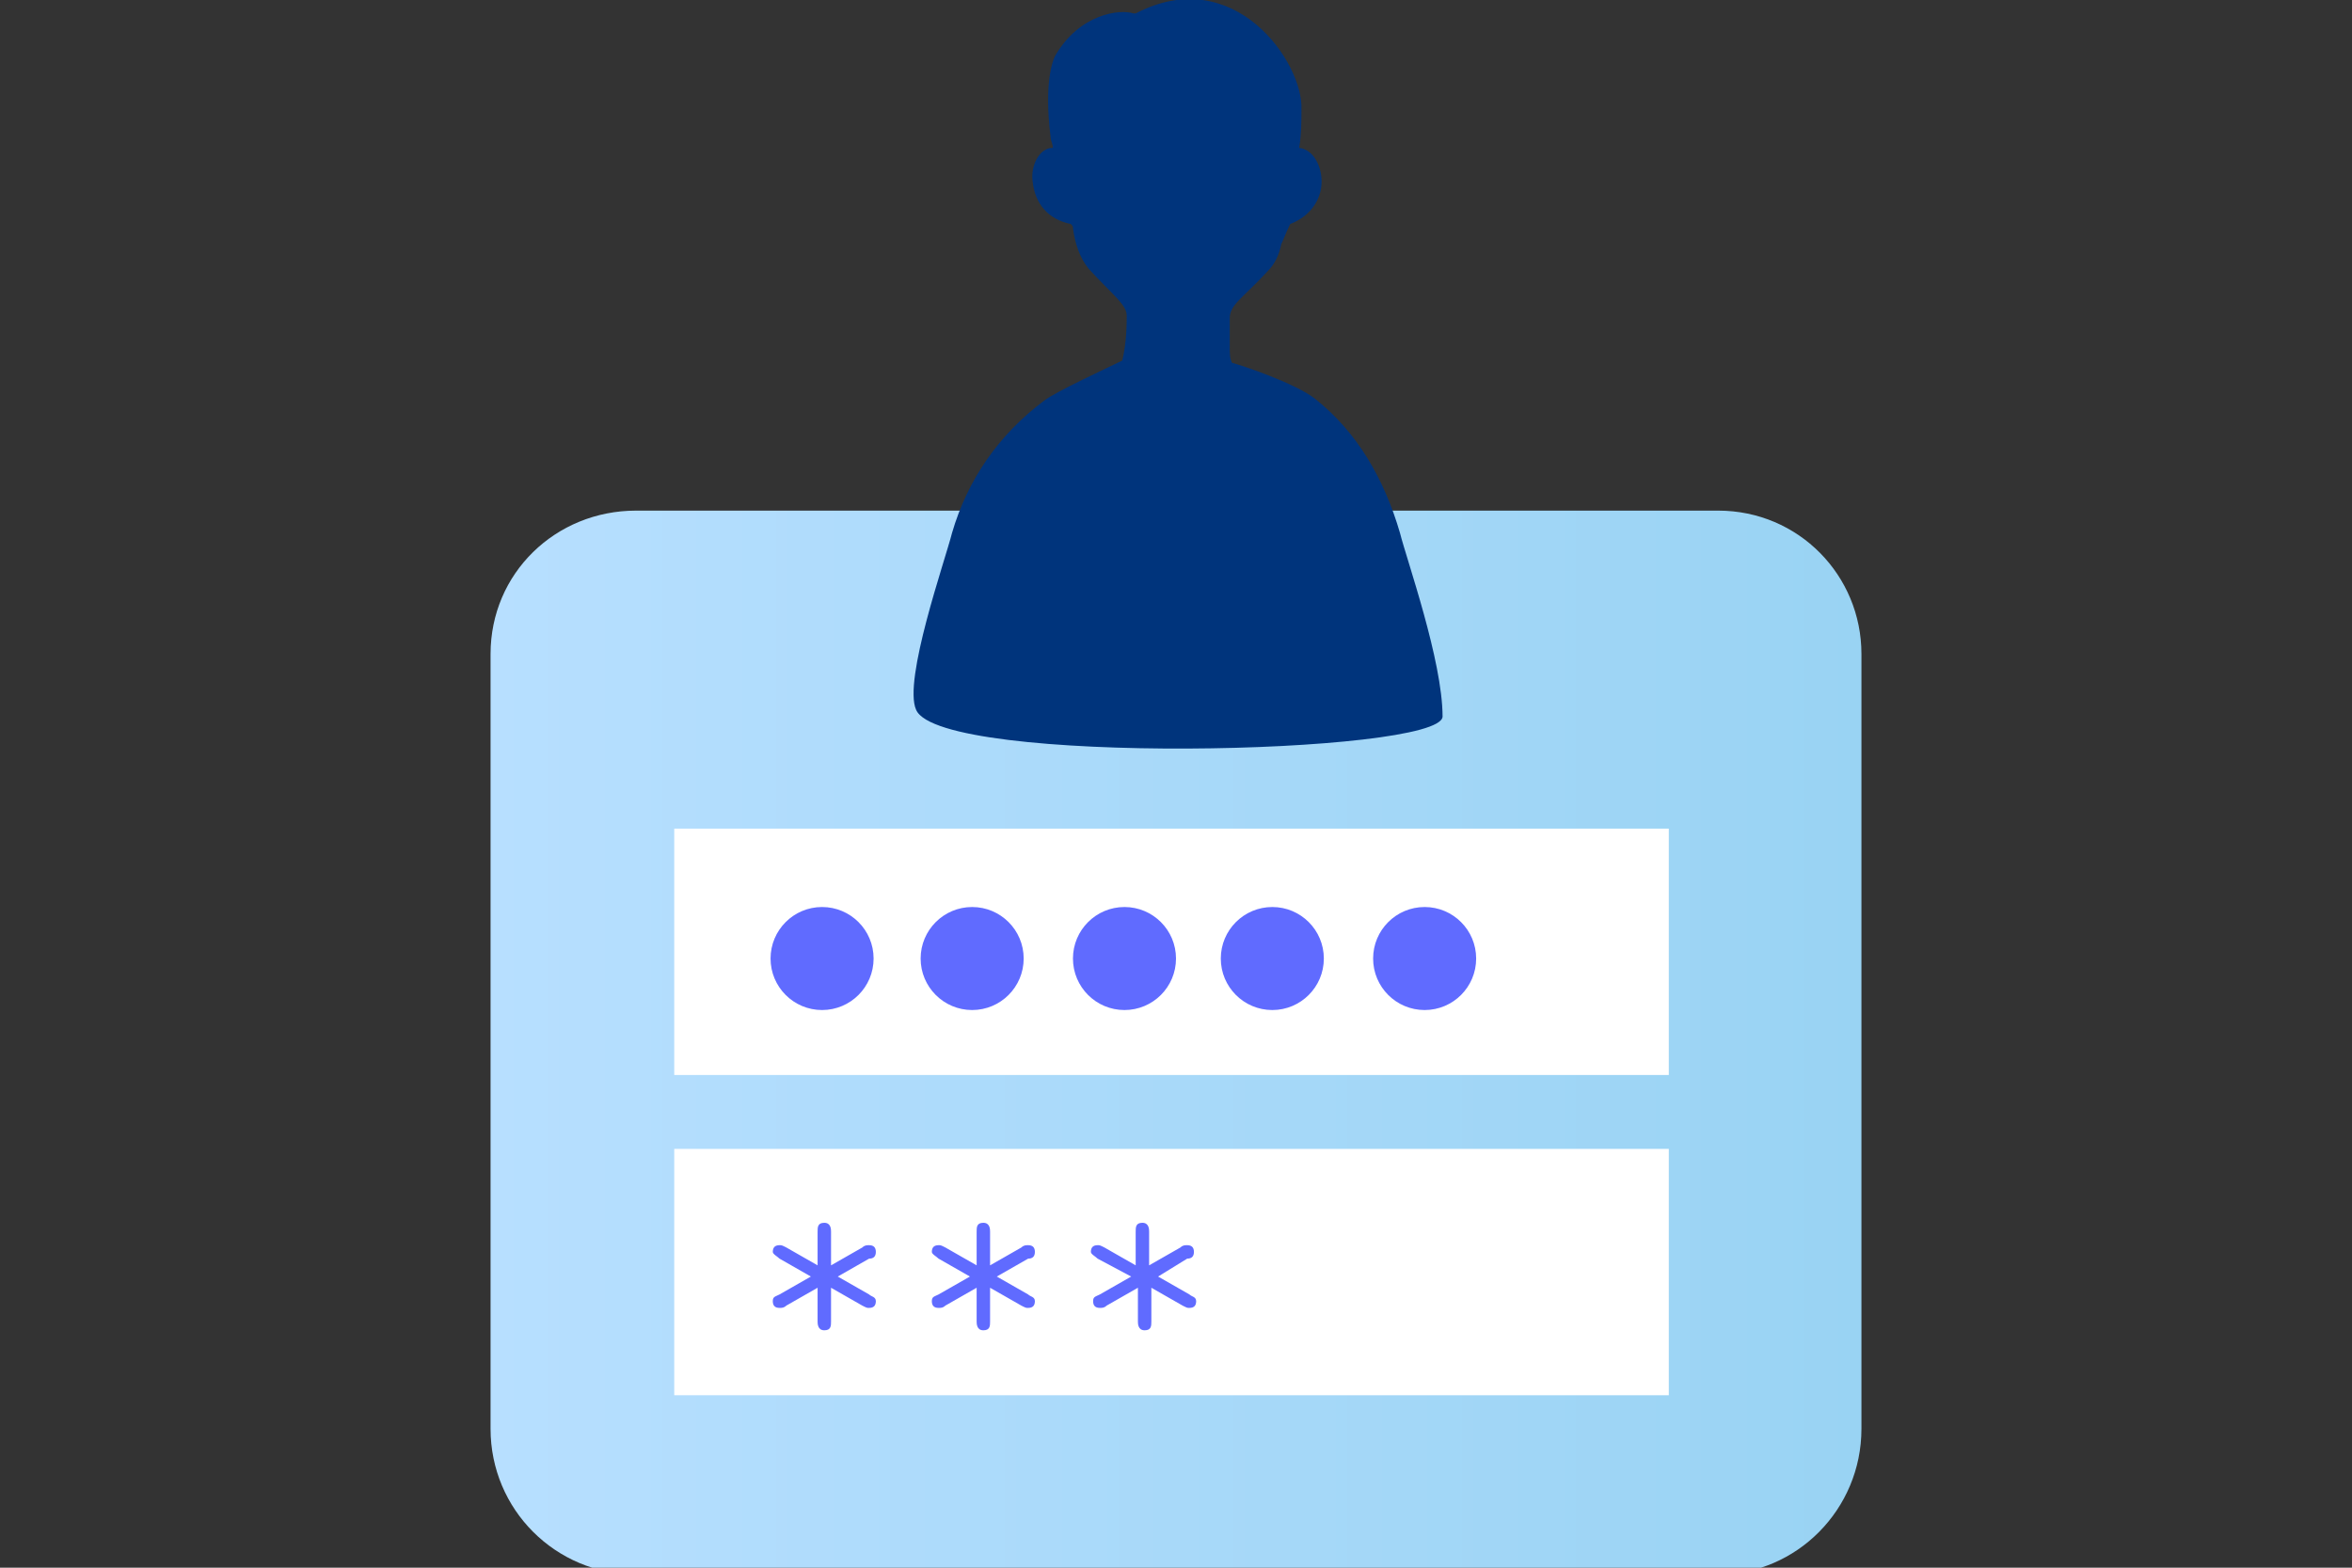 <?xml version="1.0" encoding="utf-8"?>
<!-- Generator: Adobe Illustrator 27.7.0, SVG Export Plug-In . SVG Version: 6.00 Build 0)  -->
<svg version="1.1" id="レイヤー_1" xmlns="http://www.w3.org/2000/svg" xmlns:xlink="http://www.w3.org/1999/xlink" x="0px"
	 y="0px" width="105px" height="70px" viewBox="0 0 105 70" style="enable-background:new 0 0 105 70;" xml:space="preserve">
<rect x="0" y="0" width="105" height="70" fill="#333333" stroke="none"/>
<style type="text/css">
	.st0{fill:url(#SVGID_1_);}
	.st1{fill:#FFFFFF;}
	.st2{fill:#606BFF;}
	.st3{fill:#00347C;}
</style>
<linearGradient id="SVGID_1_" gradientUnits="userSpaceOnUse" x1="83.1" y1="46.55" x2="21.9" y2="46.55">
	<stop  offset="0" style="stop-color:#99D3F3"/>
	<stop  offset="1" style="stop-color:#B7DFFF"/>
</linearGradient>
<path class="st0" d="M30.6,70.3h-2.2c-3.6,0-6.5-2.9-6.5-6.5l0,0V29.2c0-3.6,2.9-6.4,6.5-6.4l0,0h48.3c3.6,0,6.4,2.9,6.4,6.4l0,0
	v34.6c0,3.6-2.9,6.5-6.4,6.5l0,0H40.6"/>
<rect x="30.1" y="37" class="st1" width="44.4" height="11"/>
<rect x="30.1" y="51.3" class="st1" width="44.4" height="11"/>
<path class="st2" d="M34.8,56.2c-0.1-0.1-0.3-0.2-0.3-0.3c0-0.2,0.1-0.3,0.3-0.3c0.1,0,0.1,0,0.3,0.1l1.4,0.8V55
	c0-0.2,0-0.4,0.3-0.4s0.3,0.3,0.3,0.4v1.5l1.4-0.8c0.1-0.1,0.2-0.1,0.3-0.1c0.2,0,0.3,0.1,0.3,0.3s-0.1,0.3-0.3,0.3L37.4,57l1.4,0.8
	c0.1,0.1,0.3,0.1,0.3,0.3s-0.1,0.3-0.3,0.3l0,0c-0.1,0-0.1,0-0.3-0.1l-1.4-0.8V59c0,0.2,0,0.4-0.3,0.4s-0.3-0.3-0.3-0.4v-1.5
	l-1.4,0.8c-0.1,0.1-0.2,0.1-0.3,0.1c-0.2,0-0.3-0.1-0.3-0.3l0,0c0-0.2,0.1-0.2,0.3-0.3l1.4-0.8L34.8,56.2z"/>
<path class="st2" d="M41.9,56.2c-0.1-0.1-0.3-0.2-0.3-0.3c0-0.2,0.1-0.3,0.3-0.3c0.1,0,0.1,0,0.3,0.1l1.4,0.8V55
	c0-0.2,0-0.4,0.3-0.4s0.3,0.3,0.3,0.4v1.5l1.4-0.8c0.1-0.1,0.2-0.1,0.3-0.1c0.2,0,0.3,0.1,0.3,0.3s-0.1,0.3-0.3,0.3L44.5,57l1.4,0.8
	c0.1,0.1,0.3,0.1,0.3,0.3s-0.1,0.3-0.3,0.3l0,0c-0.1,0-0.1,0-0.3-0.1l-1.4-0.8V59c0,0.2,0,0.4-0.3,0.4s-0.3-0.3-0.3-0.4v-1.5
	l-1.4,0.8c-0.1,0.1-0.2,0.1-0.3,0.1c-0.2,0-0.3-0.1-0.3-0.3l0,0c0-0.2,0.1-0.2,0.3-0.3l1.4-0.8L41.9,56.2z"/>
<path class="st2" d="M49,56.2c-0.1-0.1-0.3-0.2-0.3-0.3c0-0.2,0.1-0.3,0.3-0.3c0.1,0,0.1,0,0.3,0.1l1.4,0.8V55c0-0.2,0-0.4,0.3-0.4
	s0.3,0.3,0.3,0.4v1.5l1.4-0.8c0.1-0.1,0.2-0.1,0.3-0.1c0.2,0,0.3,0.1,0.3,0.3s-0.1,0.3-0.3,0.3L51.7,57l1.4,0.8
	c0.1,0.1,0.3,0.1,0.3,0.3s-0.1,0.3-0.3,0.3l0,0c-0.1,0-0.1,0-0.3-0.1l-1.4-0.8V59c0,0.2,0,0.4-0.3,0.4s-0.3-0.3-0.3-0.4v-1.5
	l-1.4,0.8c-0.1,0.1-0.2,0.1-0.3,0.1c-0.2,0-0.3-0.1-0.3-0.3l0,0c0-0.2,0.1-0.2,0.3-0.3l1.4-0.8L49,56.2z"/>
<circle class="st2" cx="36.7" cy="42.8" r="2.3"/>
<circle class="st2" cx="43.4" cy="42.8" r="2.3"/>
<circle class="st2" cx="50.2" cy="42.8" r="2.3"/>
<circle class="st2" cx="56.8" cy="42.8" r="2.3"/>
<circle class="st2" cx="63.6" cy="42.8" r="2.3"/>
<path class="st3" d="M62.5,23.8c-0.7-2.4-1.9-4.5-3.8-6c-0.9-0.7-3.3-1.5-3.7-1.6c-0.1-0.2-0.1-0.4-0.1-0.7V15c0-0.3,0-0.6,0-0.8
	c0-0.6,0.6-0.9,1.7-2.1c0.3-0.3,0.5-0.7,0.6-1.2l0,0c0.1-0.2,0.2-0.5,0.4-0.9C58.4,9.7,59,9,59,8.1c0-0.6-0.3-1.4-1-1.5
	c0.1-0.6,0.1-1.2,0.1-1.7c0.1-2.1-3-6.6-7.4-4.3h-0.1c-0.6-0.2-2.4,0-3.5,1.9c-0.1,0.2-0.5,1.2-0.2,3.6c0,0.2,0.1,0.3,0.1,0.5
	c-0.6,0-1,0.8-0.9,1.5c0.1,1,0.7,1.7,1.7,1.9c0.1,0.1,0.1,0.1,0.1,0.2c0.1,0.7,0.3,1.3,0.7,1.8c1.1,1.2,1.7,1.6,1.7,2.1
	c0,0.3,0,1.2-0.2,2c-0.6,0.3-3,1.4-3.5,1.8c-2,1.5-3.4,3.5-4.1,5.9c-0.3,1.2-2.2,6.6-1.6,7.9c1.1,2.5,23.4,2,23.5,0.3
	C64.4,29.5,62.8,25,62.5,23.8z"/>
</svg>
